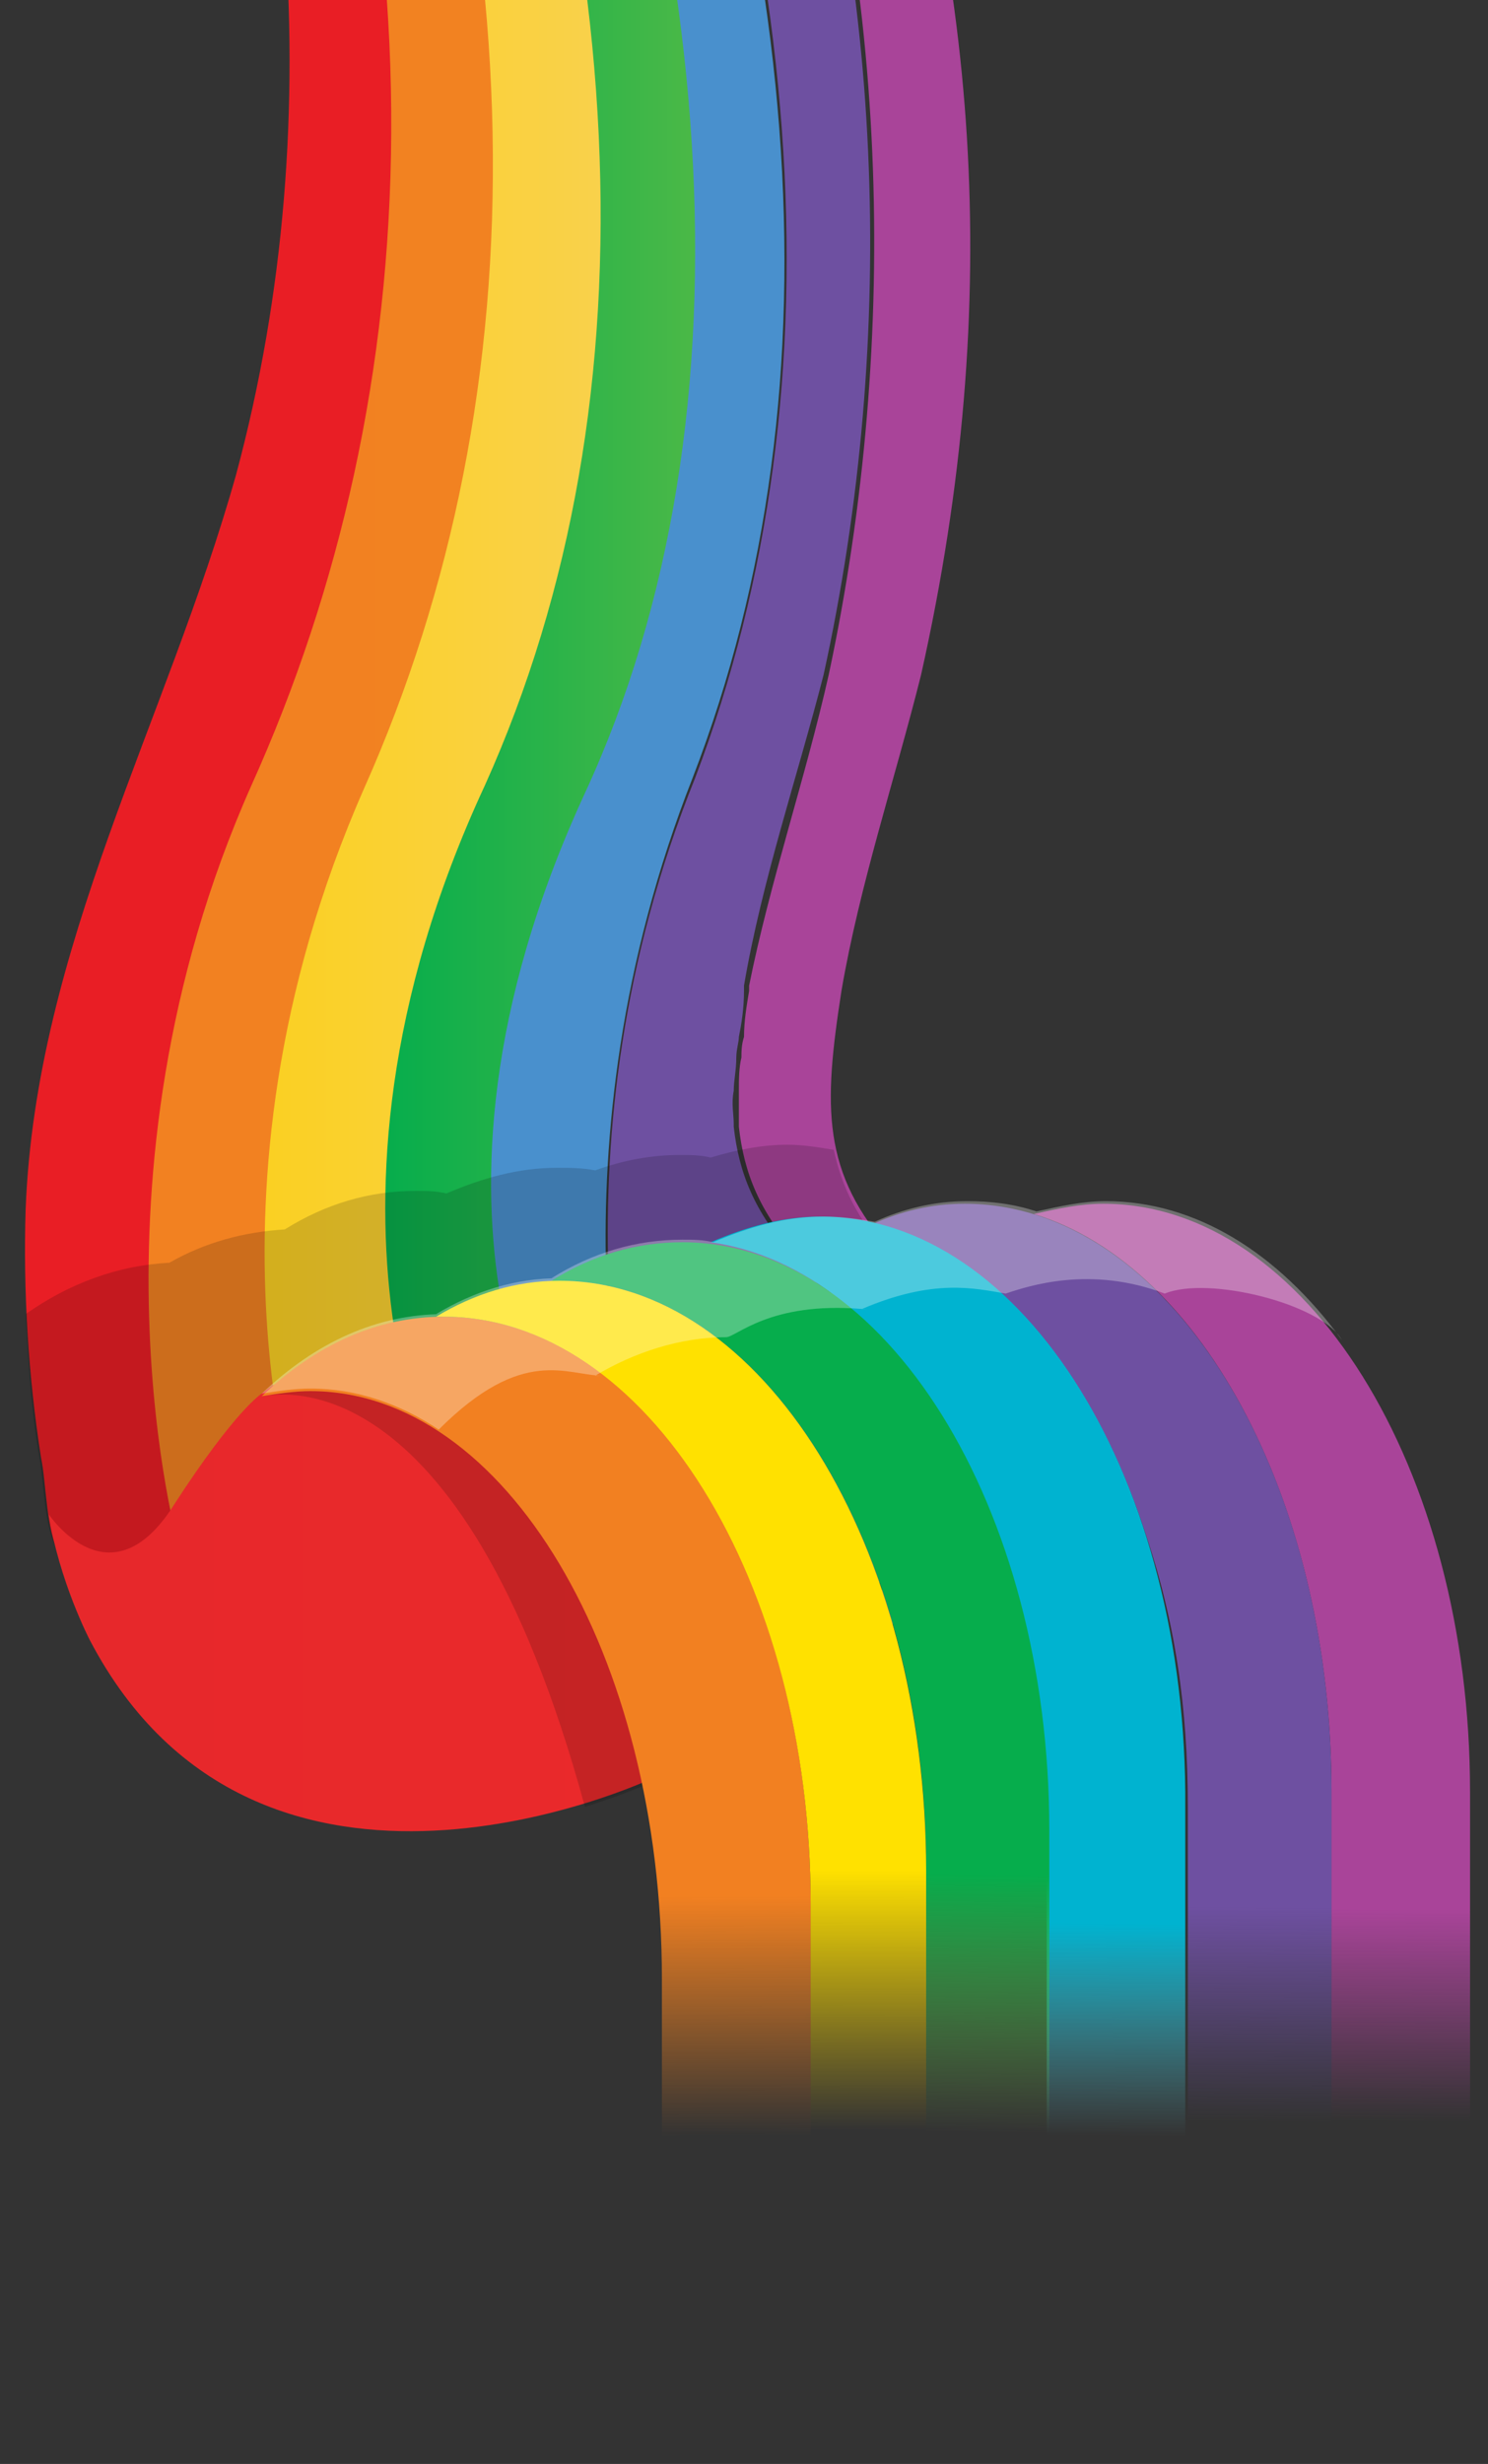 <?xml version="1.0" encoding="utf-8"?>
<!-- Generator: Adobe Illustrator 20.1.0, SVG Export Plug-In . SVG Version: 6.00 Build 0)  -->
<svg version="1.1" id="Layer_1" xmlns="http://www.w3.org/2000/svg" xmlns:xlink="http://www.w3.org/1999/xlink" x="0px" y="0px"
	 width="58px" height="96px" viewBox="0 0 58 96" style="enable-background:new 0 0 58 96;" xml:space="preserve" preserveAspectRatio="xMaxYMin meet">
<rect x="0" y="0" width="58" height="96" fill="#333333" stroke="none"/>
<style type="text/css">
	.st0{fill:url(#SVGID_1_);}
	.st1{fill:url(#SVGID_2_);}
	.st2{fill:#E91E25;}
	.st3{fill:url(#SVGID_3_);}
	.st4{fill:url(#SVGID_4_);}
	.st5{fill:url(#SVGID_5_);}
	.st6{fill:url(#SVGID_6_);}
	.st7{fill:url(#SVGID_7_);}
	.st8{fill:url(#SVGID_8_);}
	.st9{fill:url(#SVGID_9_);}
	.st10{fill:#4990CD;}
	.st11{fill:#A94499;}
	.st12{fill:#6E50A1;}
	.st13{opacity:0.16;fill:#040303;enable-background:new    ;}
	.st14{fill:none;}
	.st15{fill:url(#SVGID_10_);}
	.st16{fill:url(#SVGID_11_);}
	.st17{fill:url(#SVGID_12_);}
	.st18{fill:url(#SVGID_13_);}
	.st19{fill:url(#SVGID_14_);}
	.st20{fill:url(#SVGID_15_);}
	.st21{fill:url(#SVGID_16_);}
	.st22{fill:url(#SVGID_17_);}
	.st23{fill:url(#SVGID_18_);}
	.st24{fill:url(#SVGID_19_);}
	.st25{fill:url(#SVGID_20_);}
	.st26{fill:url(#SVGID_21_);}
	.st27{fill:url(#SVGID_22_);}
	.st28{fill:url(#SVGID_23_);}
	.st29{fill:url(#SVGID_24_);}
	.st30{opacity:0.3;}
	.st31{fill:#FFFFFF;}
</style>
<linearGradient id="SVGID_1_" gradientUnits="userSpaceOnUse" x1="48.787" y1="74.334" x2="48.728" y2="82.608">
	<stop  offset="0" style="stop-color:#A94499"/>
	<stop  offset="1" style="stop-color:#A94499;stop-opacity:0"/>
</linearGradient>
<path class="st0" d="M43,46.9c-0.9,0-1.8,0.2-2.7,0.4c6.6,2,11.6,11.4,11.6,22.5v12.9h5.4V69.8C57.3,57.2,50.9,46.9,43,46.9z"/>
<linearGradient id="SVGID_2_" gradientUnits="userSpaceOnUse" x1="42.911" y1="74.24" x2="42.852" y2="82.614">
	<stop  offset="0" style="stop-color:#6E50A1"/>
	<stop  offset="1" style="stop-color:#6E50A1;stop-opacity:0"/>
</linearGradient>
<path class="st1" d="M37.6,46.9c-1.3,0-2.5,0.3-3.6,0.8c4.7,1,8.6,5.7,10.7,12.2c1.1,3.3,1.6,6.6,1.6,10.5v12.4h5.6V69.8
	C51.9,57.2,45.5,46.9,37.6,46.9z"/>
<path class="st2" d="M7,60.4c0,0-4.7-14.7,2.9-29.8c7-14.7,7.8-34.2-0.5-54.8H6.1c5.3,13.4,6.9,28.6,3.1,42.7
	C6.5,28.1,1.4,36.9,1,47.1c-0.1,3.2,0.1,6.5,0.6,9.7c0.2,0.9,0.2,2.9,0.7,3.7c1.4,2,6,2.5,11.2,2.2C10.5,62.5,8,61.9,7,60.4z"/>
<linearGradient id="SVGID_3_" gradientUnits="userSpaceOnUse" x1="53.607" y1="-43.592" x2="89.548" y2="-43.592" gradientTransform="matrix(0.85 0 0 -0.85 -40.309 25.349)">
	<stop  offset="0" style="stop-color:#F28021"/>
	<stop  offset="1" style="stop-color:#F28421"/>
</linearGradient>
<path class="st3" d="M18.5,62.1c-1.7,0.3-3.4,0.4-5,0.5c2.2,0.1,4.8-0.1,7.4-0.5C20.1,62.2,19.3,62.2,18.5,62.1z"/>
<path class="st2" d="M11.9,59.7c0,0-5.7-13.5,2.3-29.1c7.1-14.5,6.9-34.2-1.5-54.8H9.4c8.3,20.6,7.5,40.1,0.5,54.8
	C2.2,45.7,7,60.4,7,60.4c1.1,1.4,3.6,2.1,6.6,2.2c1.7-0.1,3.3-0.3,5-0.5C15.6,62,13.1,61.3,11.9,59.7z"/>
<linearGradient id="SVGID_4_" gradientUnits="userSpaceOnUse" x1="53.629" y1="-42.88" x2="89.525" y2="-42.88" gradientTransform="matrix(0.85 0 0 -0.85 -40.309 25.349)">
	<stop  offset="0" style="stop-color:#F28021"/>
	<stop  offset="1" style="stop-color:#F28421"/>
</linearGradient>
<path class="st4" d="M22.4,61.4c-1.2,0.3-2.6,0.5-3.9,0.7c0.7,0,1.6,0,2.3,0c1-0.2,1.9-0.3,2.9-0.6C23.3,61.6,22.8,61.5,22.4,61.4z"
	/>
<path class="st2" d="M18.6,30.6c7.1-14.4,6-34.2-2.6-54.8h-3.4c8.5,20.6,8.7,40.3,1.6,54.8c-8,15.6-2.3,29.1-2.3,29.1
	c1.2,1.6,3.7,2.3,6.6,2.5c1.3-0.2,2.6-0.4,3.9-0.7c-2.1-0.3-3.9-1-5-2.5C17.5,59.1,10.2,47.1,18.6,30.6z"/>
<linearGradient id="SVGID_5_" gradientUnits="userSpaceOnUse" x1="47.581" y1="7.221" x2="93.086" y2="7.221" gradientTransform="matrix(0.85 0 0 -0.85 -40.309 25.349)">
	<stop  offset="0" style="stop-color:#F28021"/>
	<stop  offset="1" style="stop-color:#F28421"/>
</linearGradient>
<path class="st5" d="M17.5,59.1c0,0-7.3-11.9,1.2-28.5c7.1-14.4,6-34.2-2.6-54.8h-3.4H9.3c8.3,20.6,7.4,39.5,0.5,54.8
	C2.9,46.1,7,60.4,7,60.4c1.1,1.4,3.6,2.1,6.6,2.2c1.7-0.1,3.3-0.3,5-0.5c1.3-0.2,2.6-0.4,3.9-0.7C20.4,61.2,18.5,60.4,17.5,59.1z"/>
<linearGradient id="SVGID_6_" gradientUnits="userSpaceOnUse" x1="53.657" y1="-42.179" x2="89.503" y2="-42.179" gradientTransform="matrix(0.85 0 0 -0.85 -40.309 25.349)">
	<stop  offset="0" style="stop-color:#F28021"/>
	<stop  offset="1" style="stop-color:#F28421"/>
</linearGradient>
<path class="st6" d="M25.6,60.8c-1,0.3-2.1,0.5-3.1,0.8c0.4,0.1,0.9,0.1,1.3,0.1c0.7-0.2,1.4-0.3,2.1-0.5
	C25.7,60.9,25.6,60.8,25.6,60.8z"/>
<path class="st2" d="M25.3,60.4c0,0-0.1-0.2-0.2-0.5c-1.2-0.5-2.3-1.3-3.1-2.3c0,0-7.9-9.2,0.7-26.8c6.9-14.6,5.3-34.4-3.3-55.1
	h-3.3c8.5,20.6,9.7,40.4,2.6,54.8c-8.6,16.6-1.3,28.5-1.3,28.5c1.1,1.4,2.9,2.2,5,2.5c1.1-0.3,2.1-0.5,3.1-0.8
	C25.5,60.7,25.4,60.6,25.3,60.4z"/>
<linearGradient id="SVGID_7_" gradientUnits="userSpaceOnUse" x1="54.318" y1="7.92" x2="88.4" y2="7.92" gradientTransform="matrix(0.85 0 0 -0.85 -40.309 25.349)">
	<stop  offset="0" style="stop-color:#F28021"/>
	<stop  offset="1" style="stop-color:#F28421"/>
</linearGradient>
<path class="st7" d="M25.3,60.4c0,0-0.1-0.2-0.2-0.5c-1.2-0.5-2.3-1.3-3.1-2.3c0,0-7.9-9.2,0.7-26.8c6.9-14.6,5.3-34.4-3.3-55.1
	h-3.3c8.5,20.6,9.7,40.4,2.6,54.8c-8.6,16.6-1.3,28.5-1.3,28.5c1.1,1.4,2.9,2.2,5,2.5c1.1-0.3,2.1-0.5,3.1-0.8
	C25.5,60.7,25.4,60.6,25.3,60.4z"/>
<linearGradient id="SVGID_8_" gradientUnits="userSpaceOnUse" x1="52.642" y1="7.521" x2="91.604" y2="7.521" gradientTransform="matrix(0.85 0 0 -0.85 -40.309 25.349)">
	<stop  offset="0" style="stop-color:#FAD010"/>
	<stop  offset="1" style="stop-color:#F9D277"/>
</linearGradient>
<path class="st8" d="M25.6,60.8c-0.1-0.1-0.2-0.2-0.2-0.3c0,0-0.1-0.2-0.2-0.5c-1.2-0.5-2.3-1.3-3.1-2.3c0,0-7.9-9.2,0.7-26.8
	c6.9-14.6,5.3-34.4-3.3-55.1h-3.3h-3.4c8.3,20.6,8.3,39.4,1.4,54.9c-7.1,16.1-2.3,29.1-2.3,29.1c1.2,1.6,3.7,2.3,6.6,2.5
	c0.7,0,1.6,0,2.3,0c1.5-0.1,3-0.3,4.5-0.6c0.2-0.1,0.5-0.1,0.7-0.2c-0.1-0.1-0.2-0.3-0.3-0.3C25.7,60.9,25.6,60.8,25.6,60.8z"/>
<linearGradient id="SVGID_9_" gradientUnits="userSpaceOnUse" x1="64.964" y1="7.87" x2="88.573" y2="7.87" gradientTransform="matrix(0.85 0 0 -0.85 -40.309 25.349)">
	<stop  offset="0" style="stop-color:#06AD4C"/>
	<stop  offset="1" style="stop-color:#77C044"/>
</linearGradient>
<path class="st9" d="M25.8,61.1c-0.1-0.1-0.2-0.3-0.2-0.3c-0.1-0.1-0.2-0.2-0.2-0.3c0,0-0.1-0.2-0.2-0.5c-1.2-0.5-0.1,1.7-0.8,0.6
	c0,0-10.2-12.1-1.5-29.7c6.9-14.6,5.3-34.4-3.3-55.1h-3.3c8.5,20.6,9.4,39.7,2.6,54.8c-7.9,17-1.3,28.5-1.3,28.5
	c1.1,1.4,2.9,2.2,5,2.5c0.4,0.1,0.9,0.1,1.3,0.1c0.5,0,1.1,0,1.7,0c0.2,0,0.6,0,0.8-0.1l-0.1-0.1C26.1,61.3,25.9,61.2,25.8,61.1z"/>
<path class="st10" d="M27,30.3c5.9-15.3,4.5-34-4.2-54.5h-3.3c8.7,20.6,10.1,40.4,3.3,55.1c-7.8,16.9-0.7,26.8-0.7,26.8
	c0.8,1,1.9,1.8,3.1,2.3C24.3,57.4,21.3,44.8,27,30.3z"/>
<path class="st11" d="M38.4,53.6c-1-1.8-2.4-3.4-3.6-4.8c-2.8-3.1-2.7-5.7-2-10.2c0.7-4.1,2.1-8.3,3.1-12.3
	c3.3-14.7,2.2-27.7-2.2-40.5c-0.9-2.7-2-5.4-3.1-7.9c-0.1-0.3-0.5-1.3-0.9-2.1h-3.4c0.4,0.8,0.8,1.9,0.9,2.1
	c1.2,2.5,2.1,5.2,3.1,7.9c4.4,12.8,4.8,27.4,2,40.5c-0.9,4-2.3,8.1-3.1,12.1c0,0.1,0,0.1,0,0.2c-0.1,0.6-0.2,1.2-0.2,1.8
	c-0.1,0.3-0.1,0.6-0.1,0.8c-0.1,0.4-0.1,0.9-0.1,1.3c0,0.4,0,0.8,0,1.3c0,0,0,0,0,0.1c0.2,1.8,0.8,3.3,2.3,5c1.3,1.4,2.6,3,3.6,4.8
	c0.3,0.7,0.7,1.3,0.8,2c0,0.1,0.1,0.3,0.1,0.3c0.1,0.2,0.1,0.3,0.1,0.4c0.1,0.3,0.1,0.5,0.2,0.8c0,0.3,0.1,0.6,0.1,0.9
	c0,2.5-1.4,4.2-3.3,4.8C37.1,64.6,42,60.3,38.4,53.6z"/>
<path class="st12" d="M35.7,57.2c0-0.3-0.1-0.5-0.2-0.8c0-0.2-0.1-0.3-0.1-0.4c0-0.1-0.1-0.3-0.1-0.3c-0.2-0.6-0.5-1.3-0.8-2
	c-1-1.8-2.4-3.4-3.6-4.8c-1.5-1.7-2.1-3.2-2.3-5c0,0,0,0,0-0.1c0-0.4-0.1-0.8,0-1.3c0-0.4,0.1-0.8,0.1-1.3c0-0.3,0.1-0.6,0.1-0.8
	c0.1-0.5,0.2-1.1,0.2-1.8c0-0.1,0-0.1,0-0.2c0.7-4.1,2.1-8.2,3.1-12.1c2.9-13.2,2.4-27.7-2-40.5c-0.9-2.7-1.9-5.4-3.1-7.9
	c-0.1-0.3-0.5-1.3-0.9-2.1H26h-2.6h-0.5c8.8,20.6,10,39.2,4.2,54.5c-5.8,14.4-2.6,27-1.9,29.6c0.1,0.3,0.2,0.5,0.2,0.5
	c0.1,0.1,0.2,0.2,0.2,0.3c0.1,0.1,0.2,0.3,0.2,0.3c0.1,0.1,0.2,0.3,0.3,0.3l0.1,0.1c2,1.8,4.4,2.2,6.3,1.4c1.9-0.7,3.2-2.5,3.3-4.8
	C35.8,57.8,35.7,57.4,35.7,57.2z"/>
<path class="st13" d="M34.7,48.9c-1.3-1.4-1.9-2.7-2.2-4.1c-0.6-0.1-1.2-0.2-1.8-0.2c-1,0-2,0.2-3,0.5C27.3,45,26.9,45,26.5,45
	c-1.1,0-2.2,0.2-3.3,0.6c-0.5-0.1-1-0.1-1.5-0.1c-1.5,0-2.9,0.4-4.3,1c-0.4-0.1-0.8-0.1-1.2-0.1c-1.8,0-3.5,0.5-5.1,1.5
	c-1.6,0.1-3.1,0.5-4.5,1.3c-2,0.1-3.9,0.8-5.6,2c0.1,1.8,0.2,3.6,0.5,5.4c0.2,0.9,0.2,2.9,0.7,3.7c1.4,2,6,2.5,11.2,2.2
	c-3-0.1-5.5-0.8-6.5-2.2c1.1,1.4,3.6,2.1,6.6,2.2c1.5-0.1,3-0.2,4.6-0.5c0.1,0,0.3,0,0.4,0c0.7,0,1.6,0,2.3,0c1.5-0.1,3-0.3,4.5-0.6
	c0,0,0.1,0,0.1,0c0.2,0,0.5,0,0.8-0.1l0.1,0.1c2,1.8,4.4,2.2,6.3,1.4c0,0,0.1,0,0.1-0.1c4.6,1.5,9.4-2.7,5.8-9.4
	C37.4,51.8,36,50.2,34.7,48.9z M35.6,56.4c0-0.2-0.1-0.3-0.1-0.4C35.6,56.2,35.6,56.3,35.6,56.4z M30.9,48.9c1.3,1.4,2.6,3,3.6,4.8
	c0.3,0.7,0.7,1.3,0.8,2c-0.2-0.6-0.5-1.3-0.8-2C33.6,51.9,32.2,50.3,30.9,48.9z M34.9,61.2c0.5-0.8,0.8-1.7,0.9-2.8
	C35.7,59.5,35.4,60.4,34.9,61.2z M35.8,58.2c0-0.2,0-0.3,0-0.4C35.8,57.9,35.8,58,35.8,58.2C35.8,58.1,35.8,58.2,35.8,58.2z"/>
<path class="st14" d="M15.6,55.7c0.1,0,0.2,0.1,0.2,0.1C15.7,55.7,15.7,55.7,15.6,55.7z"/>
<path class="st14" d="M16.9,51c0.2,0,0.3,0,0.6,0C17.3,51,17,51,16.9,51z"/>
<path class="st14" d="M17.9,51.1c0.2,0,0.4,0.1,0.6,0.1C18.3,51.1,18.1,51.1,17.9,51.1z"/>
<path class="st14" d="M8,57.4L8,57.4L8,57.4z"/>
<path class="st14" d="M16.8,56.2c-0.1,0-0.1,0-0.2-0.1C16.7,56.2,16.7,56.2,16.8,56.2L16.8,56.2z"/>
<path class="st14" d="M16,51.1c0.2,0,0.3,0,0.5-0.1C16.3,51,16.1,51,16,51.1z"/>
<path class="st14" d="M7.3,58.2C7.3,58.1,7.3,58.1,7.3,58.2C7.3,58.1,7.3,58.1,7.3,58.2z"/>
<path class="st14" d="M6.9,58.5C6.9,58.5,7,58.5,6.9,58.5L6.9,58.5z"/>
<path class="st14" d="M7.5,57.5C7.4,57.8,7.3,58,7.2,58C7.1,58.2,7,58.3,7,58.3c0.1-0.1,0.1-0.2,0.2-0.3C7.3,58,7.5,57.7,7.5,57.5z"
	/>
<path class="st14" d="M18.9,51.2c0.2,0.1,0.4,0.1,0.6,0.2C19.4,51.3,19.2,51.2,18.9,51.2z"/>
<path class="st14" d="M12.5,52.2C12.4,52.2,12.4,52.3,12.5,52.2C12.4,52.3,12.4,52.3,12.5,52.2C12.4,52.3,12.4,52.2,12.5,52.2z"/>
<path class="st14" d="M7,58.4L7,58.4L7,58.4z"/>
<path class="st14" d="M15.1,51.2c0.2,0,0.3-0.1,0.5-0.1C15.4,51.2,15.2,51.2,15.1,51.2z"/>
<path class="st14" d="M20.2,51.6c-0.1,0-0.1,0-0.2-0.1C20.1,51.6,20.2,51.6,20.2,51.6L20.2,51.6z"/>
<path class="st14" d="M8.4,57.1L8.4,57.1C8.5,57.1,8.5,57.1,8.4,57.1z"/>
<path class="st14" d="M55.8,67.4c0.2,0.8,0.4,1.5,0.5,2C56.2,68.7,56.1,68.1,55.8,67.4z"/>
<path class="st14" d="M12.7,52.1c0.2-0.1,0.2-0.2,0.4-0.2C13,51.9,12.9,52,12.7,52.1z"/>
<path class="st14" d="M14.2,51.4c0.2-0.1,0.3-0.1,0.5-0.2C14.6,51.3,14.4,51.4,14.2,51.4z"/>
<path class="st14" d="M13.5,51.8c0.2-0.1,0.2-0.1,0.4-0.2C13.7,51.6,13.6,51.7,13.5,51.8z"/>
<linearGradient id="SVGID_10_" gradientUnits="userSpaceOnUse" x1="49.63" y1="-37.58" x2="76.011" y2="-37.58" gradientTransform="matrix(0.85 0 0 -0.85 -40.309 25.349)">
	<stop  offset="0" style="stop-color:#C52328"/>
	<stop  offset="0.104" style="stop-color:#CE2429"/>
	<stop  offset="0.325" style="stop-color:#DC272A"/>
	<stop  offset="0.588" style="stop-color:#E6282B"/>
	<stop  offset="1" style="stop-color:#EA292B"/>
</linearGradient>
<path class="st15" d="M8,57.4c0.2-0.1,0.2-0.2,0.4-0.3C8.3,57.3,8.2,57.4,8,57.4z"/>
<linearGradient id="SVGID_11_" gradientUnits="userSpaceOnUse" x1="49.63" y1="-36.08" x2="76.011" y2="-36.08" gradientTransform="matrix(0.85 0 0 -0.85 -40.309 25.349)">
	<stop  offset="0" style="stop-color:#C52328"/>
	<stop  offset="0.104" style="stop-color:#CE2429"/>
	<stop  offset="0.325" style="stop-color:#DC272A"/>
	<stop  offset="0.588" style="stop-color:#E6282B"/>
	<stop  offset="1" style="stop-color:#EA292B"/>
</linearGradient>
<path class="st16" d="M15.8,55.8c0.2,0.1,0.5,0.2,0.8,0.3C16.4,56,16.1,55.9,15.8,55.8z"/>
<linearGradient id="SVGID_12_" gradientUnits="userSpaceOnUse" x1="49.63" y1="-38.179" x2="76.011" y2="-38.179" gradientTransform="matrix(0.85 0 0 -0.85 -40.309 25.349)">
	<stop  offset="0" style="stop-color:#C52328"/>
	<stop  offset="0.104" style="stop-color:#CE2429"/>
	<stop  offset="0.325" style="stop-color:#DC272A"/>
	<stop  offset="0.588" style="stop-color:#E6282B"/>
	<stop  offset="1" style="stop-color:#EA292B"/>
</linearGradient>
<path class="st17" d="M7.3,58.1C7.5,58,7.7,57.7,8,57.4C7.7,57.7,7.5,58,7.3,58.1z"/>
<linearGradient id="SVGID_13_" gradientUnits="userSpaceOnUse" x1="49.63" y1="-36.326" x2="76.011" y2="-36.326" gradientTransform="matrix(0.85 0 0 -0.85 -40.309 25.349)">
	<stop  offset="0" style="stop-color:#C52328"/>
	<stop  offset="0.104" style="stop-color:#CE2429"/>
	<stop  offset="0.325" style="stop-color:#DC272A"/>
	<stop  offset="0.588" style="stop-color:#E6282B"/>
	<stop  offset="1" style="stop-color:#EA292B"/>
</linearGradient>
<path class="st18" d="M15.6,55.7c-0.3-0.1-0.7-0.2-1-0.3c-2.3-0.6-4.5,0.4-5.9,1.4C8.7,57,8.6,57,8.5,57.1
	C10.1,55.9,12.6,54.8,15.6,55.7z"/>
<linearGradient id="SVGID_14_" gradientUnits="userSpaceOnUse" x1="49.63" y1="-38.779" x2="76.011" y2="-38.779" gradientTransform="matrix(0.85 0 0 -0.85 -40.309 25.349)">
	<stop  offset="0" style="stop-color:#C52328"/>
	<stop  offset="0.104" style="stop-color:#CE2429"/>
	<stop  offset="0.325" style="stop-color:#DC272A"/>
	<stop  offset="0.588" style="stop-color:#E6282B"/>
	<stop  offset="1" style="stop-color:#EA292B"/>
</linearGradient>
<path class="st19" d="M7,58.4c0.1-0.1,0.2-0.2,0.2-0.2C7.2,58.2,7.1,58.3,7,58.4z"/>
<linearGradient id="SVGID_15_" gradientUnits="userSpaceOnUse" x1="49.63" y1="-39.029" x2="76.011" y2="-39.029" gradientTransform="matrix(0.85 0 0 -0.85 -40.309 25.349)">
	<stop  offset="0" style="stop-color:#C52328"/>
	<stop  offset="0.104" style="stop-color:#CE2429"/>
	<stop  offset="0.325" style="stop-color:#DC272A"/>
	<stop  offset="0.588" style="stop-color:#E6282B"/>
	<stop  offset="1" style="stop-color:#EA292B"/>
</linearGradient>
<path class="st20" d="M7,58.5L7,58.5C7,58.5,7,58.5,7,58.5z"/>
<linearGradient id="SVGID_16_" gradientUnits="userSpaceOnUse" x1="55.543" y1="-39.157" x2="55.543" y2="-39.157" gradientTransform="matrix(0.85 0 0 -0.85 -40.309 25.349)">
	<stop  offset="0" style="stop-color:#C52328"/>
	<stop  offset="0.104" style="stop-color:#CE2429"/>
	<stop  offset="0.325" style="stop-color:#DC272A"/>
	<stop  offset="0.588" style="stop-color:#E6282B"/>
	<stop  offset="1" style="stop-color:#EA292B"/>
</linearGradient>
<path class="st21" d="M6.9,58.6C6.9,58.6,6.9,58.5,6.9,58.6C6.9,58.5,6.9,58.6,6.9,58.6z"/>
<linearGradient id="SVGID_17_" gradientUnits="userSpaceOnUse" x1="8.035" y1="57.445" x2="8.035" y2="57.445">
	<stop  offset="0" style="stop-color:#C52328"/>
	<stop  offset="0.104" style="stop-color:#CE2429"/>
	<stop  offset="0.325" style="stop-color:#DC272A"/>
	<stop  offset="0.588" style="stop-color:#E6282B"/>
	<stop  offset="1" style="stop-color:#EA292B"/>
</linearGradient>
<path class="st22" d="M8,57.4"/>
<linearGradient id="SVGID_18_" gradientUnits="userSpaceOnUse" x1="-0.693" y1="-43.19" x2="77.355" y2="-43.19" gradientTransform="matrix(0.85 0 0 -0.85 -40.309 25.349)">
	<stop  offset="0" style="stop-color:#C52328"/>
	<stop  offset="0.104" style="stop-color:#CE2429"/>
	<stop  offset="0.325" style="stop-color:#DC272A"/>
	<stop  offset="0.588" style="stop-color:#E6282B"/>
	<stop  offset="1" style="stop-color:#EA292B"/>
</linearGradient>
<path class="st23" d="M3.5,63.9c6.6,12.6,21.9,5.4,21.9,5.4c0.2-4.8-2.6-6.9-3.6-8.7c0,0-0.6-0.8-0.6-0.9l0,0
	c-1.6-1.8-1.5-3.7-2.9-4.3c-0.1,0,0,0-0.1-0.1c-0.2-0.1-0.9-0.2-1.1-0.3c-0.1,0-1.2-2.1-1.3-2.1c-2.9-0.8-5.6,1.4-5.6,1.4
	s-1,0.6-3.4,4.3c-2.5,4-4.9,0.4-4.9,0.4C2.3,61.6,3.5,63.9,3.5,63.9z"/>
<path class="st13" d="M21.2,59.7c-1.6-1.8-1.5-3.7-2.9-4.3c-0.1,0,0,0-0.1-0.1c-0.2-0.1-0.9-0.2-1.1-0.3c-0.1,0-1.2-2.1-1.3-2.1
	c-0.3-0.1-0.6-0.1-0.9-0.1c-1.2,0-2.3,0.3-3.4,0.8c-0.8,0.4-1.3,0.8-1.3,0.8s0.9-1.1,0,0c0.3,0,7.7-2,12.6,16c1.6-0.5,2.7-1,2.7-1
	c0.2-4.8-2.6-6.9-3.6-8.7C21.8,60.7,21.2,59.8,21.2,59.7z"/>
<g>
	<linearGradient id="SVGID_19_" gradientUnits="userSpaceOnUse" x1="24.912" y1="50.492" x2="24.995" y2="50.492">
		<stop  offset="0" style="stop-color:#06AD4C"/>
		<stop  offset="1" style="stop-color:#77C044;stop-opacity:0"/>
	</linearGradient>
	<path class="st24" d="M24.9,50.5C24.9,50.5,24.9,50.5,24.9,50.5C24.9,50.5,25,50.5,24.9,50.5C25,50.5,25,50.5,24.9,50.5z"/>
	<linearGradient id="SVGID_20_" gradientUnits="userSpaceOnUse" x1="37.001" y1="74.891" x2="36.943" y2="83.166">
		<stop  offset="0" style="stop-color:#00B3D0"/>
		<stop  offset="1" style="stop-color:#5CC7D5;stop-opacity:0"/>
	</linearGradient>
	<path class="st25" d="M32,47.4c-1.5,0-2.9,0.4-4.3,1c7.3,1,13.1,10.8,13.1,22.9v12h5.4V70.4C46.3,57.7,39.9,47.4,32,47.4z"/>
</g>
<g>
	<linearGradient id="SVGID_21_" gradientUnits="userSpaceOnUse" x1="29.53" y1="49.944" x2="29.614" y2="49.944">
		<stop  offset="0" style="stop-color:#06AD4C"/>
		<stop  offset="1" style="stop-color:#77C044;stop-opacity:0"/>
	</linearGradient>
	<path class="st26" d="M29.6,49.9C29.6,49.9,29.5,49.9,29.6,49.9C29.6,50,29.6,50,29.6,49.9C29.6,49.9,29.6,49.9,29.6,49.9z"/>
</g>
<linearGradient id="SVGID_22_" gradientUnits="userSpaceOnUse" x1="31.109" y1="72.902" x2="30.963" y2="82.966">
	<stop  offset="0" style="stop-color:#06AD4C"/>
	<stop  offset="1" style="stop-color:#77C044;stop-opacity:0"/>
</linearGradient>
<path class="st27" d="M26.6,48.4c-1.8,0-3.5,0.5-5.1,1.5c0.1,0,0.2,0,0.3,0c7.9,0,14.3,10.3,14.3,22.9v10.5h4.8v-12
	C40.9,58.7,34.5,48.4,26.6,48.4z"/>
<linearGradient id="SVGID_23_" gradientUnits="userSpaceOnUse" x1="20.912" y1="73.903" x2="20.948" y2="83.235">
	<stop  offset="0" style="stop-color:#F28021"/>
	<stop  offset="1" style="stop-color:#F28421;stop-opacity:0"/>
</linearGradient>
<path class="st28" d="M25.8,83.3h5.8v-9.1c0-12.7-6.4-22.9-14.3-22.9c-2.6,0-5,1.1-7.1,3.1c0.6-0.1,1.3-0.2,1.9-0.2
	c7.6,0,13.7,10.3,13.7,22.9V83.3z"/>
<linearGradient id="SVGID_24_" gradientUnits="userSpaceOnUse" x1="26.556" y1="72.871" x2="26.574" y2="82.999">
	<stop  offset="0" style="stop-color:#FFE100"/>
	<stop  offset="0.613" style="stop-color:#FEDB00;stop-opacity:0.387"/>
	<stop  offset="1" style="stop-color:#FED800;stop-opacity:0"/>
</linearGradient>
<path class="st29" d="M21.8,49.9c-1.7,0-3.3,0.5-4.8,1.4c0.1,0,0.2,0,0.3,0c7.9,0,14.3,10.3,14.3,22.9v9.1h4.5V72.9
	C36.1,60.2,29.7,49.9,21.8,49.9z"/>
<g class="st30">
	<path class="st31" d="M23.5,53.6c-0.1,0-0.2,0-0.3,0c1.5-0.9,3.3-1.5,5.1-1.5c0.4,0,1.7-1.4,5.3-1.1c0.7,0.1-0.6-0.1,0,0
		c2.8-1.2,4.4-0.8,5.6-0.6c0,0-0.5-0.1,0,0c0.9-0.3,3.3-1.1,6.2,0l0,0c1.7-0.7,6.1,0.4,6.9,1.8c-2.5-3.4-5.7-5.4-9.2-5.4
		c-0.9,0-1.8,0.2-2.7,0.4c-0.9-0.3-1.8-0.4-2.7-0.4c-1.3,0-2.5,0.3-3.6,0.8c-0.6-0.1-1.3-0.2-2-0.2c-1.5,0-2.9,0.4-4.3,1
		c-0.4-0.1-0.8-0.1-1.2-0.1c-1.8,0-3.5,0.5-5.1,1.5c0.1,0,0.2,0,0.3,0c-1.7,0-3.3,0.5-4.8,1.4c0.1,0,0.2,0,0.3,0
		c-2.6,0-5,1.1-7.1,3.1c0.6-0.1,1.3-0.2,1.9-0.2c1.8,0,3.5,0.6,5,1.6C20.4,52.4,22.1,53.6,23.5,53.6z"/>
</g>
</svg>
